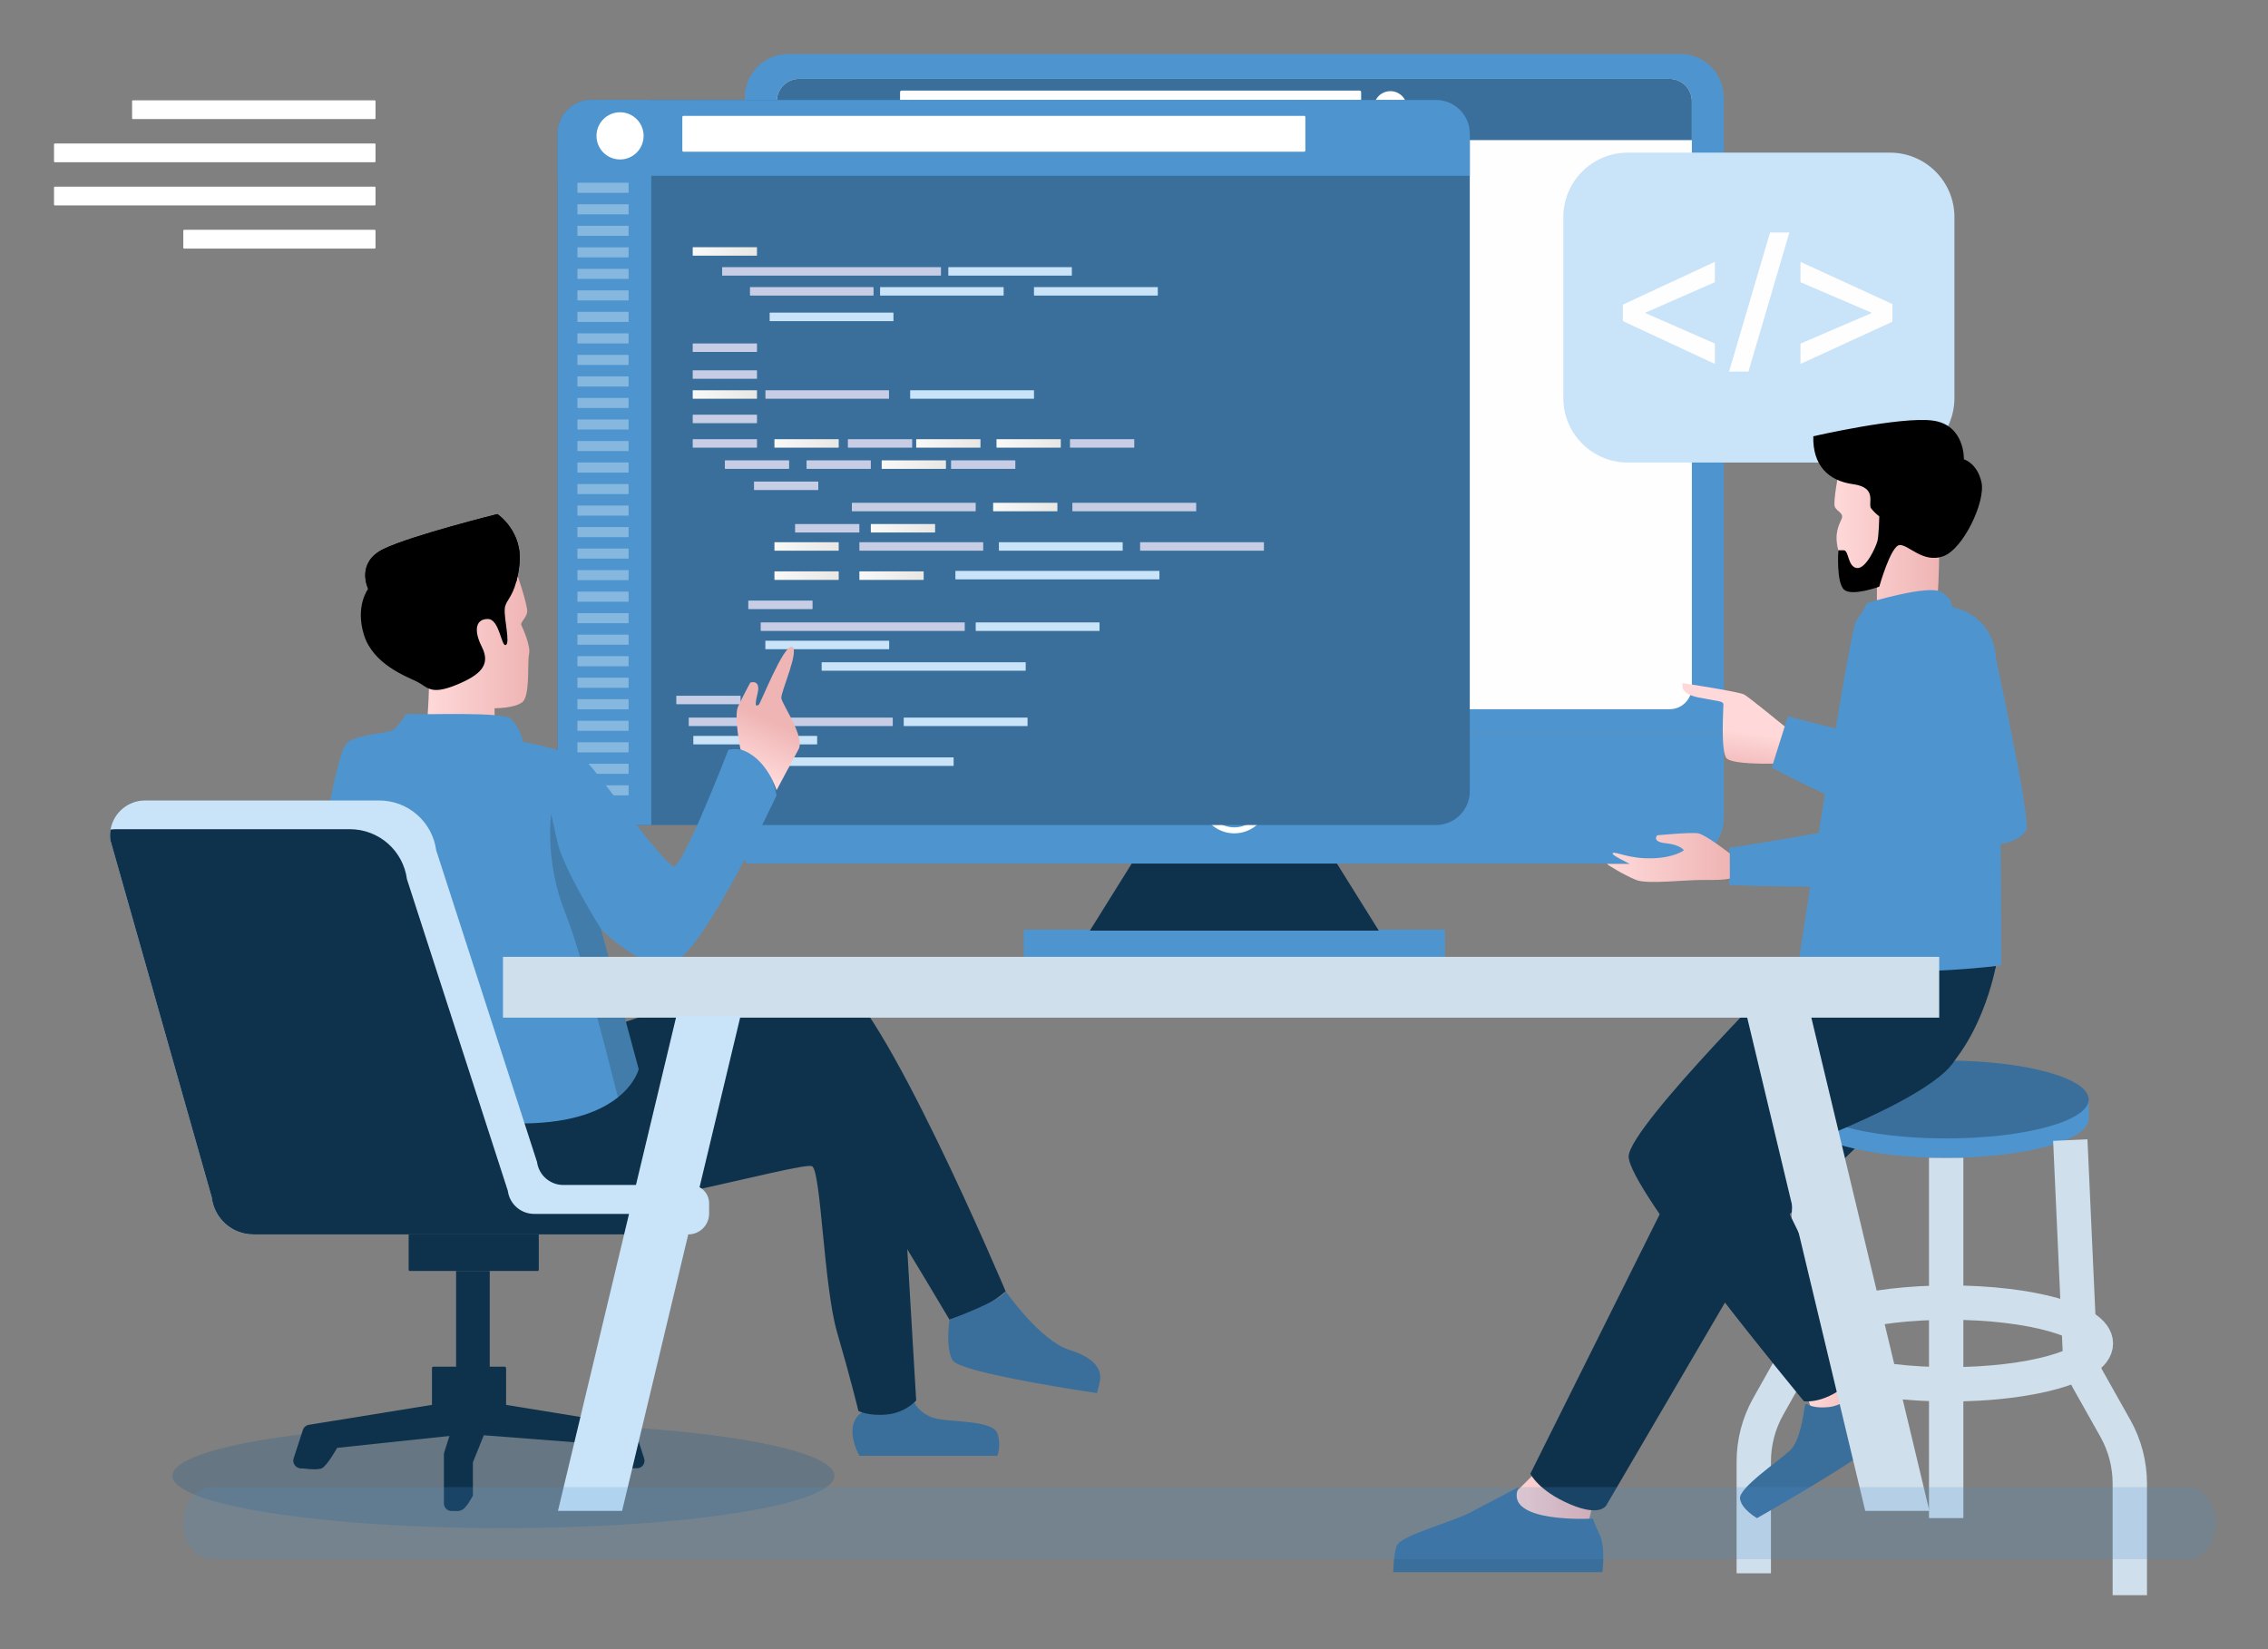 <svg width="462" height="336" viewBox="0 0 462 336" fill="none" xmlns="http://www.w3.org/2000/svg">
<rect x="0" y="0" width="462" height="336" fill="#808080" stroke="none"/>
<path d="M160.581 11H342.285C344.637 11.002 346.893 11.939 348.556 13.607C350.22 15.274 351.154 17.534 351.155 19.891V149.575H159.462C157.406 149.575 155.435 148.757 153.981 147.301C152.528 145.845 151.711 143.87 151.711 141.81V19.891C151.712 17.534 152.646 15.274 154.309 13.607C155.973 11.939 158.229 11.002 160.581 11Z" fill="#4E95CF"/>
<path d="M344.636 20.608V139.98C344.629 141.179 344.149 142.327 343.301 143.174C342.452 144.02 341.305 144.497 340.107 144.499H162.753C161.558 144.496 160.412 144.019 159.567 143.172C158.722 142.325 158.245 141.177 158.242 139.98V20.608C158.242 19.407 158.716 18.256 159.562 17.405C160.407 16.555 161.555 16.075 162.753 16.071H340.107C341.307 16.075 342.457 16.553 343.306 17.404C344.154 18.254 344.633 19.405 344.636 20.608Z" fill="#FEFEFE"/>
<path d="M151.711 149.574H351.162V166.468C351.162 168.981 350.166 171.39 348.392 173.167C346.619 174.944 344.213 175.942 341.705 175.942H152.531C152.423 175.942 152.317 175.921 152.218 175.879C152.119 175.838 152.029 175.778 151.953 175.702C151.877 175.626 151.817 175.536 151.776 175.436C151.735 175.337 151.713 175.231 151.713 175.123V149.574H151.711Z" fill="#4E95CF"/>
<path d="M294.074 189.413H208.799C208.651 189.413 208.531 189.533 208.531 189.681V194.879C208.531 195.027 208.651 195.147 208.799 195.147H294.074C294.222 195.147 294.341 195.027 294.341 194.879V189.681C294.341 189.533 294.222 189.413 294.074 189.413Z" fill="#4E95CF"/>
<path d="M272.336 175.941H252.291H250.585H230.537L222.008 189.61H250.585H252.291H280.868L272.336 175.941Z" fill="#0E314C"/>
<path d="M251.437 155.73C250.049 155.73 248.693 156.143 247.539 156.915C246.386 157.687 245.487 158.784 244.956 160.068C244.425 161.352 244.286 162.765 244.557 164.128C244.827 165.492 245.495 166.744 246.476 167.726C247.457 168.709 248.707 169.379 250.068 169.65C251.429 169.921 252.839 169.782 254.121 169.25C255.403 168.718 256.499 167.817 257.269 166.662C258.04 165.506 258.452 164.147 258.452 162.758C258.451 160.894 257.712 159.107 256.396 157.789C255.081 156.472 253.297 155.731 251.437 155.73ZM251.437 168.57C250.289 168.57 249.166 168.228 248.212 167.589C247.258 166.949 246.514 166.041 246.075 164.978C245.636 163.915 245.522 162.746 245.746 161.618C245.971 160.49 246.524 159.454 247.336 158.642C248.148 157.829 249.183 157.275 250.309 157.051C251.435 156.828 252.602 156.943 253.663 157.384C254.723 157.824 255.63 158.57 256.267 159.527C256.904 160.483 257.244 161.607 257.244 162.758C257.244 163.523 257.094 164.28 256.801 164.987C256.508 165.693 256.079 166.335 255.538 166.875C254.997 167.415 254.355 167.843 253.649 168.134C252.942 168.425 252.186 168.573 251.422 168.57H251.437Z" fill="#FEFFFF"/>
<path d="M344.636 20.608V28.549H158.242V20.608C158.242 19.407 158.716 18.256 159.562 17.405C160.407 16.555 161.555 16.075 162.753 16.071H340.107C341.307 16.075 342.457 16.553 343.306 17.404C344.154 18.254 344.633 19.405 344.636 20.608Z" fill="#3A6F9C"/>
<path d="M276.944 18.452H183.668C183.489 18.452 183.344 18.598 183.344 18.777V25.091C183.344 25.27 183.489 25.415 183.668 25.415H276.944C277.123 25.415 277.268 25.27 277.268 25.091V18.777C277.268 18.598 277.123 18.452 276.944 18.452Z" fill="#FEFEFE"/>
<path d="M284.408 25.11C286.152 24.456 287.036 22.511 286.384 20.765C285.732 19.019 283.79 18.133 282.047 18.786C280.304 19.439 279.419 21.384 280.071 23.131C280.723 24.877 282.665 25.763 284.408 25.11Z" fill="#FEFEFE"/>
<path d="M292.529 20.373H120.482C116.686 20.373 113.609 23.455 113.609 27.258V161.208C113.609 165.01 116.686 168.092 120.482 168.092H292.529C296.325 168.092 299.402 165.01 299.402 161.208V27.258C299.402 23.455 296.325 20.373 292.529 20.373Z" fill="#3A6F9C"/>
<path d="M154.143 69.975H141.168C141.136 69.975 141.109 70.001 141.109 70.034V71.644C141.109 71.677 141.136 71.703 141.168 71.703H154.143C154.175 71.703 154.201 71.677 154.201 71.644V70.034C154.201 70.001 154.175 69.975 154.143 69.975Z" fill="#C7CDE5"/>
<path d="M154.143 75.444H141.168C141.136 75.444 141.109 75.471 141.109 75.503V77.114C141.109 77.146 141.136 77.173 141.168 77.173H154.143C154.175 77.173 154.201 77.146 154.201 77.114V75.503C154.201 75.471 154.175 75.444 154.143 75.444Z" fill="#C7CDE5"/>
<path d="M154.143 89.475H141.168C141.136 89.475 141.109 89.501 141.109 89.534V91.144C141.109 91.177 141.136 91.203 141.168 91.203H154.143C154.175 91.203 154.201 91.177 154.201 91.144V89.534C154.201 89.501 154.175 89.475 154.143 89.475Z" fill="#C7CDE5"/>
<path d="M160.689 93.798H147.715C147.683 93.798 147.656 93.824 147.656 93.857V95.467C147.656 95.5 147.683 95.526 147.715 95.526H160.689C160.722 95.526 160.748 95.5 160.748 95.467V93.857C160.748 93.824 160.722 93.798 160.689 93.798Z" fill="#C7CDE5"/>
<path d="M177.33 93.798H164.356C164.323 93.798 164.297 93.824 164.297 93.857V95.467C164.297 95.5 164.323 95.526 164.356 95.526H177.33C177.363 95.526 177.389 95.5 177.389 95.467V93.857C177.389 93.824 177.363 93.798 177.33 93.798Z" fill="#C7CDE5"/>
<path d="M170.791 89.475H157.817C157.784 89.475 157.758 89.501 157.758 89.534V91.144C157.758 91.177 157.784 91.203 157.817 91.203H170.791C170.823 91.203 170.85 91.177 170.85 91.144V89.534C170.85 89.501 170.823 89.475 170.791 89.475Z" fill="url(#paint0_linear_2490_22910)"/>
<path d="M215.338 102.437H202.364C202.331 102.437 202.305 102.463 202.305 102.496V104.106C202.305 104.139 202.331 104.165 202.364 104.165H215.338C215.37 104.165 215.397 104.139 215.397 104.106V102.496C215.397 102.463 215.37 102.437 215.338 102.437Z" fill="url(#paint1_linear_2490_22910)"/>
<path d="M190.424 106.761H177.45C177.417 106.761 177.391 106.787 177.391 106.82V108.43C177.391 108.463 177.417 108.489 177.45 108.489H190.424C190.456 108.489 190.483 108.463 190.483 108.43V106.82C190.483 106.787 190.456 106.761 190.424 106.761Z" fill="url(#paint2_linear_2490_22910)"/>
<path d="M170.791 110.47H157.817C157.784 110.47 157.758 110.496 157.758 110.529V112.139C157.758 112.172 157.784 112.198 157.817 112.198H170.791C170.823 112.198 170.85 112.172 170.85 112.139V110.529C170.85 110.496 170.823 110.47 170.791 110.47Z" fill="url(#paint3_linear_2490_22910)"/>
<path d="M170.791 116.417H157.817C157.784 116.417 157.758 116.443 157.758 116.476V118.086C157.758 118.119 157.784 118.145 157.817 118.145H170.791C170.823 118.145 170.85 118.119 170.85 118.086V116.476C170.85 116.443 170.823 116.417 170.791 116.417Z" fill="url(#paint4_linear_2490_22910)"/>
<path d="M188.096 116.417H175.121C175.089 116.417 175.062 116.443 175.062 116.476V118.086C175.062 118.119 175.089 118.145 175.121 118.145H188.096C188.128 118.145 188.155 118.119 188.155 118.086V116.476C188.155 116.443 188.128 116.417 188.096 116.417Z" fill="url(#paint5_linear_2490_22910)"/>
<path d="M199.666 89.475H186.692C186.659 89.475 186.633 89.501 186.633 89.534V91.144C186.633 91.177 186.659 91.203 186.692 91.203H199.666C199.699 91.203 199.725 91.177 199.725 91.144V89.534C199.725 89.501 199.699 89.475 199.666 89.475Z" fill="url(#paint6_linear_2490_22910)"/>
<path d="M185.752 89.475H172.778C172.745 89.475 172.719 89.501 172.719 89.534V91.144C172.719 91.177 172.745 91.203 172.778 91.203H185.752C185.784 91.203 185.811 91.177 185.811 91.144V89.534C185.811 89.501 185.784 89.475 185.752 89.475Z" fill="#C7CDE5"/>
<path d="M206.768 93.798H193.793C193.761 93.798 193.734 93.824 193.734 93.857V95.467C193.734 95.5 193.761 95.526 193.793 95.526H206.768C206.8 95.526 206.826 95.5 206.826 95.467V93.857C206.826 93.824 206.8 93.798 206.768 93.798Z" fill="#C7CDE5"/>
<path d="M216.025 89.475H203.051C203.019 89.475 202.992 89.501 202.992 89.534V91.144C202.992 91.177 203.019 91.203 203.051 91.203H216.025C216.058 91.203 216.084 91.177 216.084 91.144V89.534C216.084 89.501 216.058 89.475 216.025 89.475Z" fill="url(#paint7_linear_2490_22910)"/>
<path d="M192.635 93.798H179.66C179.628 93.798 179.602 93.824 179.602 93.857V95.467C179.602 95.5 179.628 95.526 179.66 95.526H192.635C192.667 95.526 192.694 95.5 192.694 95.467V93.857C192.694 93.824 192.667 93.798 192.635 93.798Z" fill="url(#paint8_linear_2490_22910)"/>
<path d="M230.994 89.475H218.02C217.987 89.475 217.961 89.501 217.961 89.534V91.144C217.961 91.177 217.987 91.203 218.02 91.203H230.994C231.027 91.203 231.053 91.177 231.053 91.144V89.534C231.053 89.501 231.027 89.475 230.994 89.475Z" fill="#C7CDE5"/>
<path d="M154.143 84.492H141.168C141.136 84.492 141.109 84.519 141.109 84.551V86.162C141.109 86.194 141.136 86.221 141.168 86.221H154.143C154.175 86.221 154.201 86.194 154.201 86.162V84.551C154.201 84.519 154.175 84.492 154.143 84.492Z" fill="#C7CDE5"/>
<path d="M166.627 98.118H153.653C153.62 98.118 153.594 98.145 153.594 98.177V99.788C153.594 99.82 153.62 99.847 153.653 99.847H166.627C166.659 99.847 166.686 99.82 166.686 99.788V98.177C166.686 98.145 166.659 98.118 166.627 98.118Z" fill="#C7CDE5"/>
<path d="M174.994 106.761H162.02C161.987 106.761 161.961 106.787 161.961 106.82V108.43C161.961 108.463 161.987 108.489 162.02 108.489H174.994C175.027 108.489 175.053 108.463 175.053 108.43V106.82C175.053 106.787 175.027 106.761 174.994 106.761Z" fill="#C7CDE5"/>
<path d="M165.463 122.365H152.489C152.456 122.365 152.43 122.392 152.43 122.424V124.035C152.43 124.067 152.456 124.094 152.489 124.094H165.463C165.495 124.094 165.522 124.067 165.522 124.035V122.424C165.522 122.392 165.495 122.365 165.463 122.365Z" fill="#C7CDE5"/>
<path d="M198.694 102.439H173.59C173.558 102.439 173.531 102.466 173.531 102.498V104.109C173.531 104.142 173.558 104.168 173.59 104.168H198.694C198.727 104.168 198.753 104.142 198.753 104.109V102.498C198.753 102.466 198.727 102.439 198.694 102.439Z" fill="#C7CDE5"/>
<path d="M243.608 102.439H218.504C218.472 102.439 218.445 102.466 218.445 102.498V104.109C218.445 104.142 218.472 104.168 218.504 104.168H243.608C243.641 104.168 243.667 104.142 243.667 104.109V102.498C243.667 102.466 243.641 102.439 243.608 102.439Z" fill="#C7CDE5"/>
<path d="M196.463 126.814H155.02C154.987 126.814 154.961 126.841 154.961 126.873V128.484C154.961 128.517 154.987 128.543 155.02 128.543H196.463C196.496 128.543 196.522 128.517 196.522 128.484V126.873C196.522 126.841 196.496 126.814 196.463 126.814Z" fill="#C7CDE5"/>
<path d="M236.12 116.313H194.676C194.644 116.313 194.617 116.34 194.617 116.372V117.983C194.617 118.016 194.644 118.042 194.676 118.042H236.12C236.152 118.042 236.178 118.016 236.178 117.983V116.372C236.178 116.34 236.152 116.313 236.12 116.313Z" fill="#C9E4F9"/>
<path d="M208.877 134.927H167.434C167.401 134.927 167.375 134.953 167.375 134.986V136.596C167.375 136.629 167.401 136.655 167.434 136.655H208.877C208.91 136.655 208.936 136.629 208.936 136.596V134.986C208.936 134.953 208.91 134.927 208.877 134.927Z" fill="#C9E4F9"/>
<path d="M200.226 110.47H175.121C175.089 110.47 175.062 110.496 175.062 110.529V112.139C175.062 112.172 175.089 112.198 175.121 112.198H200.226C200.258 112.198 200.284 112.172 200.284 112.139V110.529C200.284 110.496 200.258 110.47 200.226 110.47Z" fill="#C7CDE5"/>
<path d="M257.405 110.47H232.301C232.269 110.47 232.242 110.496 232.242 110.529V112.139C232.242 112.172 232.269 112.198 232.301 112.198H257.405C257.438 112.198 257.464 112.172 257.464 112.139V110.529C257.464 110.496 257.438 110.47 257.405 110.47Z" fill="#C7CDE5"/>
<path d="M228.64 110.47H203.535C203.503 110.47 203.477 110.496 203.477 110.529V112.139C203.477 112.172 203.503 112.198 203.535 112.198H228.64C228.672 112.198 228.699 112.172 228.699 112.139V110.529C228.699 110.496 228.672 110.47 228.64 110.47Z" fill="#C9E4F9"/>
<path d="M181.069 130.544H155.965C155.933 130.544 155.906 130.57 155.906 130.603V132.213C155.906 132.246 155.933 132.272 155.965 132.272H181.069C181.102 132.272 181.128 132.246 181.128 132.213V130.603C181.128 130.57 181.102 130.544 181.069 130.544Z" fill="#C9E4F9"/>
<path d="M223.921 126.814H198.817C198.784 126.814 198.758 126.841 198.758 126.873V128.484C198.758 128.517 198.784 128.543 198.817 128.543H223.921C223.953 128.543 223.98 128.517 223.98 128.484V126.873C223.98 126.841 223.953 126.814 223.921 126.814Z" fill="#C9E4F9"/>
<path d="M150.799 141.751H137.825C137.792 141.751 137.766 141.777 137.766 141.81V143.42C137.766 143.453 137.792 143.479 137.825 143.479H150.799C150.831 143.479 150.858 143.453 150.858 143.42V141.81C150.858 141.777 150.831 141.751 150.799 141.751Z" fill="#C7CDE5"/>
<path d="M181.799 146.2H140.356C140.323 146.2 140.297 146.227 140.297 146.259V147.87C140.297 147.902 140.323 147.929 140.356 147.929H181.799C181.832 147.929 181.858 147.902 181.858 147.87V146.259C181.858 146.227 181.832 146.2 181.799 146.2Z" fill="#C7CDE5"/>
<path d="M194.198 154.312H152.754C152.722 154.312 152.695 154.339 152.695 154.372V155.982C152.695 156.015 152.722 156.041 152.754 156.041H194.198C194.23 156.041 194.257 156.015 194.257 155.982V154.372C194.257 154.339 194.23 154.312 194.198 154.312Z" fill="#C9E4F9"/>
<path d="M166.397 149.929H141.293C141.261 149.929 141.234 149.955 141.234 149.988V151.598C141.234 151.631 141.261 151.657 141.293 151.657H166.397C166.43 151.657 166.456 151.631 166.456 151.598V149.988C166.456 149.955 166.43 149.929 166.397 149.929Z" fill="#C9E4F9"/>
<path d="M209.257 146.2H184.153C184.12 146.2 184.094 146.227 184.094 146.259V147.87C184.094 147.902 184.12 147.929 184.153 147.929H209.257C209.289 147.929 209.316 147.902 209.316 147.87V146.259C209.316 146.227 209.289 146.2 209.257 146.2Z" fill="#C9E4F9"/>
<path d="M210.569 79.513H185.465C185.433 79.513 185.406 79.539 185.406 79.572V81.182C185.406 81.215 185.433 81.241 185.465 81.241H210.569C210.602 81.241 210.628 81.215 210.628 81.182V79.572C210.628 79.539 210.602 79.513 210.569 79.513Z" fill="#C9E4F9"/>
<path d="M235.788 58.49H210.684C210.651 58.49 210.625 58.517 210.625 58.549V60.16C210.625 60.192 210.651 60.219 210.684 60.219H235.788C235.821 60.219 235.847 60.192 235.847 60.16V58.549C235.847 58.517 235.821 58.49 235.788 58.49Z" fill="#C9E4F9"/>
<path d="M181.944 63.699H156.84C156.808 63.699 156.781 63.726 156.781 63.758V65.369C156.781 65.401 156.808 65.428 156.84 65.428H181.944C181.977 65.428 182.003 65.401 182.003 65.369V63.758C182.003 63.726 181.977 63.699 181.944 63.699Z" fill="#C9E4F9"/>
<path d="M154.143 50.358H141.168C141.136 50.358 141.109 50.385 141.109 50.417V52.028C141.109 52.06 141.136 52.087 141.168 52.087H154.143C154.175 52.087 154.201 52.06 154.201 52.028V50.417C154.201 50.385 154.175 50.358 154.143 50.358Z" fill="url(#paint9_linear_2490_22910)"/>
<path d="M154.143 79.513H141.168C141.136 79.513 141.109 79.539 141.109 79.572V81.182C141.109 81.215 141.136 81.241 141.168 81.241H154.143C154.175 81.241 154.201 81.215 154.201 81.182V79.572C154.201 79.539 154.175 79.513 154.143 79.513Z" fill="url(#paint10_linear_2490_22910)"/>
<path d="M191.62 54.426H147.16C147.128 54.426 147.102 54.452 147.102 54.485V56.095C147.102 56.128 147.128 56.154 147.16 56.154H191.62C191.653 56.154 191.679 56.128 191.679 56.095V54.485C191.679 54.452 191.653 54.426 191.62 54.426Z" fill="#C7CDE5"/>
<path d="M177.885 58.49H152.832C152.8 58.49 152.773 58.517 152.773 58.549V60.16C152.773 60.192 152.8 60.219 152.832 60.219H177.885C177.917 60.219 177.944 60.192 177.944 60.16V58.549C177.944 58.517 177.917 58.49 177.885 58.49Z" fill="#C7CDE5"/>
<path d="M181.033 79.513H155.981C155.948 79.513 155.922 79.539 155.922 79.572V81.182C155.922 81.215 155.948 81.241 155.981 81.241H181.033C181.066 81.241 181.092 81.215 181.092 81.182V79.572C181.092 79.539 181.066 79.513 181.033 79.513Z" fill="#C7CDE5"/>
<path d="M204.385 58.49H179.332C179.3 58.49 179.273 58.517 179.273 58.549V60.16C179.273 60.192 179.3 60.219 179.332 60.219H204.385C204.417 60.219 204.444 60.192 204.444 60.16V58.549C204.444 58.517 204.417 58.49 204.385 58.49Z" fill="#C9E4F9"/>
<path d="M218.283 54.426H193.231C193.198 54.426 193.172 54.452 193.172 54.485V56.095C193.172 56.128 193.198 56.154 193.231 56.154H218.283C218.316 56.154 218.342 56.128 218.342 56.095V54.485C218.342 54.452 218.316 54.426 218.283 54.426Z" fill="#C9E4F9"/>
<path d="M132.666 20.377V168.094H120.482C118.659 168.094 116.911 167.368 115.622 166.077C114.333 164.786 113.609 163.035 113.609 161.209V27.257C113.609 25.431 114.333 23.68 115.622 22.389C116.911 21.097 118.659 20.372 120.482 20.372L132.666 20.377Z" fill="#4E95CF"/>
<path d="M299.404 27.258V35.816H113.602V27.258C113.602 25.432 114.326 23.681 115.614 22.39C116.903 21.098 118.651 20.373 120.474 20.373H292.531C294.354 20.373 296.102 21.098 297.391 22.39C298.68 23.681 299.404 25.432 299.404 27.258Z" fill="#4E95CF"/>
<path d="M126.306 32.488C128.956 32.488 131.105 30.336 131.105 27.681C131.105 25.026 128.956 22.874 126.306 22.874C123.656 22.874 121.508 25.026 121.508 27.681C121.508 30.336 123.656 32.488 126.306 32.488Z" fill="white"/>
<g opacity="0.32">
<path d="M127.978 37.233H117.694C117.656 37.233 117.625 37.264 117.625 37.302V39.215C117.625 39.253 117.656 39.284 117.694 39.284H127.978C128.016 39.284 128.047 39.253 128.047 39.215V37.302C128.047 37.264 128.016 37.233 127.978 37.233Z" fill="white"/>
<path d="M127.978 41.618H117.694C117.656 41.618 117.625 41.649 117.625 41.687V43.6C117.625 43.638 117.656 43.669 117.694 43.669H127.978C128.016 43.669 128.047 43.638 128.047 43.6V41.687C128.047 41.649 128.016 41.618 127.978 41.618Z" fill="white"/>
<path d="M127.978 46H117.694C117.656 46 117.625 46.031 117.625 46.069V47.982C117.625 48.02 117.656 48.051 117.694 48.051H127.978C128.016 48.051 128.047 48.02 128.047 47.982V46.069C128.047 46.031 128.016 46 127.978 46Z" fill="white"/>
<path d="M127.978 50.386H117.694C117.656 50.386 117.625 50.417 117.625 50.455V52.367C117.625 52.406 117.656 52.436 117.694 52.436H127.978C128.016 52.436 128.047 52.406 128.047 52.367V50.455C128.047 50.417 128.016 50.386 127.978 50.386Z" fill="white"/>
<path d="M127.978 54.77H117.694C117.656 54.77 117.625 54.8 117.625 54.838V56.751C117.625 56.789 117.656 56.82 117.694 56.82H127.978C128.016 56.82 128.047 56.789 128.047 56.751V54.838C128.047 54.8 128.016 54.77 127.978 54.77Z" fill="white"/>
<path d="M127.978 59.156H117.694C117.656 59.156 117.625 59.187 117.625 59.225V61.138C117.625 61.176 117.656 61.207 117.694 61.207H127.978C128.016 61.207 128.047 61.176 128.047 61.138V59.225C128.047 59.187 128.016 59.156 127.978 59.156Z" fill="white"/>
<path d="M127.978 63.54H117.694C117.656 63.54 117.625 63.571 117.625 63.609V65.522C117.625 65.56 117.656 65.591 117.694 65.591H127.978C128.016 65.591 128.047 65.56 128.047 65.522V63.609C128.047 63.571 128.016 63.54 127.978 63.54Z" fill="white"/>
<path d="M127.978 67.924H117.694C117.656 67.924 117.625 67.955 117.625 67.993V69.906C117.625 69.944 117.656 69.974 117.694 69.974H127.978C128.016 69.974 128.047 69.944 128.047 69.906V67.993C128.047 67.955 128.016 67.924 127.978 67.924Z" fill="white"/>
<path d="M127.978 72.307H117.694C117.656 72.307 117.625 72.337 117.625 72.376V74.288C117.625 74.326 117.656 74.357 117.694 74.357H127.978C128.016 74.357 128.047 74.326 128.047 74.288V72.376C128.047 72.337 128.016 72.307 127.978 72.307Z" fill="white"/>
<path d="M127.978 76.693H117.694C117.656 76.693 117.625 76.724 117.625 76.762V78.675C117.625 78.713 117.656 78.744 117.694 78.744H127.978C128.016 78.744 128.047 78.713 128.047 78.675V76.762C128.047 76.724 128.016 76.693 127.978 76.693Z" fill="white"/>
<path d="M127.978 81.078H117.694C117.656 81.078 117.625 81.109 117.625 81.147V83.06C117.625 83.098 117.656 83.129 117.694 83.129H127.978C128.016 83.129 128.047 83.098 128.047 83.06V81.147C128.047 81.109 128.016 81.078 127.978 81.078Z" fill="white"/>
<path d="M127.978 85.462H117.694C117.656 85.462 117.625 85.493 117.625 85.531V87.444C117.625 87.482 117.656 87.513 117.694 87.513H127.978C128.016 87.513 128.047 87.482 128.047 87.444V85.531C128.047 85.493 128.016 85.462 127.978 85.462Z" fill="white"/>
<path d="M127.978 89.847H117.694C117.656 89.847 117.625 89.877 117.625 89.915V91.828C117.625 91.867 117.656 91.897 117.694 91.897H127.978C128.016 91.897 128.047 91.867 128.047 91.828V89.915C128.047 89.877 128.016 89.847 127.978 89.847Z" fill="white"/>
<path d="M127.978 94.228H117.694C117.656 94.228 117.625 94.259 117.625 94.297V96.21C117.625 96.248 117.656 96.279 117.694 96.279H127.978C128.016 96.279 128.047 96.248 128.047 96.21V94.297C128.047 94.259 128.016 94.228 127.978 94.228Z" fill="white"/>
<path d="M127.978 98.616H117.694C117.656 98.616 117.625 98.647 117.625 98.685V100.598C117.625 100.636 117.656 100.667 117.694 100.667H127.978C128.016 100.667 128.047 100.636 128.047 100.598V98.685C128.047 98.647 128.016 98.616 127.978 98.616Z" fill="white"/>
<path d="M127.978 103H117.694C117.656 103 117.625 103.031 117.625 103.069V104.982C117.625 105.02 117.656 105.051 117.694 105.051H127.978C128.016 105.051 128.047 105.02 128.047 104.982V103.069C128.047 103.031 128.016 103 127.978 103Z" fill="white"/>
<path d="M127.978 107.385H117.694C117.656 107.385 117.625 107.416 117.625 107.454V109.367C117.625 109.405 117.656 109.435 117.694 109.435H127.978C128.016 109.435 128.047 109.405 128.047 109.367V107.454C128.047 107.416 128.016 107.385 127.978 107.385Z" fill="white"/>
<path d="M127.978 111.767H117.694C117.656 111.767 117.625 111.797 117.625 111.835V113.748C117.625 113.786 117.656 113.817 117.694 113.817H127.978C128.016 113.817 128.047 113.786 128.047 113.748V111.835C128.047 111.797 128.016 111.767 127.978 111.767Z" fill="white"/>
<path d="M127.978 116.152H117.694C117.656 116.152 117.625 116.183 117.625 116.221V118.134C117.625 118.172 117.656 118.203 117.694 118.203H127.978C128.016 118.203 128.047 118.172 128.047 118.134V116.221C128.047 116.183 128.016 116.152 127.978 116.152Z" fill="white"/>
<path d="M127.978 120.539H117.694C117.656 120.539 117.625 120.57 117.625 120.608V122.521C117.625 122.559 117.656 122.59 117.694 122.59H127.978C128.016 122.59 128.047 122.559 128.047 122.521V120.608C128.047 120.57 128.016 120.539 127.978 120.539Z" fill="white"/>
<path d="M127.978 124.923H117.694C117.656 124.923 117.625 124.954 117.625 124.992V126.905C117.625 126.943 117.656 126.973 117.694 126.973H127.978C128.016 126.973 128.047 126.943 128.047 126.905V124.992C128.047 124.954 128.016 124.923 127.978 124.923Z" fill="white"/>
<path d="M127.978 129.307H117.694C117.656 129.307 117.625 129.337 117.625 129.375V131.288C117.625 131.326 117.656 131.357 117.694 131.357H127.978C128.016 131.357 128.047 131.326 128.047 131.288V129.375C128.047 129.337 128.016 129.307 127.978 129.307Z" fill="white"/>
<path d="M127.978 133.689H117.694C117.656 133.689 117.625 133.72 117.625 133.758V135.671C117.625 135.709 117.656 135.74 117.694 135.74H127.978C128.016 135.74 128.047 135.709 128.047 135.671V133.758C128.047 133.72 128.016 133.689 127.978 133.689Z" fill="white"/>
<path d="M127.978 138.073H117.694C117.656 138.073 117.625 138.104 117.625 138.142V140.055C117.625 140.093 117.656 140.124 117.694 140.124H127.978C128.016 140.124 128.047 140.093 128.047 140.055V138.142C128.047 138.104 128.016 138.073 127.978 138.073Z" fill="white"/>
<path d="M127.978 142.46H117.694C117.656 142.46 117.625 142.491 117.625 142.529V144.442C117.625 144.48 117.656 144.511 117.694 144.511H127.978C128.016 144.511 128.047 144.48 128.047 144.442V142.529C128.047 142.491 128.016 142.46 127.978 142.46Z" fill="white"/>
<path d="M127.978 146.844H117.694C117.656 146.844 117.625 146.875 117.625 146.913V148.826C117.625 148.864 117.656 148.894 117.694 148.894H127.978C128.016 148.894 128.047 148.864 128.047 148.826V146.913C128.047 146.875 128.016 146.844 127.978 146.844Z" fill="white"/>
<path d="M127.978 151.229H117.694C117.656 151.229 117.625 151.259 117.625 151.297V153.21C117.625 153.248 117.656 153.279 117.694 153.279H127.978C128.016 153.279 128.047 153.248 128.047 153.21V151.297C128.047 151.259 128.016 151.229 127.978 151.229Z" fill="white"/>
<path d="M127.978 155.611H117.694C117.656 155.611 117.625 155.642 117.625 155.68V157.593C117.625 157.631 117.656 157.662 117.694 157.662H127.978C128.016 157.662 128.047 157.631 128.047 157.593V155.68C128.047 155.642 128.016 155.611 127.978 155.611Z" fill="white"/>
<path d="M127.978 159.999H117.694C117.656 159.999 117.625 160.03 117.625 160.068V161.981C117.625 162.019 117.656 162.05 117.694 162.05H127.978C128.016 162.05 128.047 162.019 128.047 161.981V160.068C128.047 160.03 128.016 159.999 127.978 159.999Z" fill="white"/>
</g>
<path d="M265.659 23.6H139.24C139.103 23.6 138.992 23.711 138.992 23.848V30.664C138.992 30.801 139.103 30.912 139.24 30.912H265.659C265.796 30.912 265.907 30.801 265.907 30.664V23.848C265.907 23.711 265.796 23.6 265.659 23.6Z" fill="white"/>
<path d="M385.003 31.1H331.575C324.328 31.1 318.453 36.985 318.453 44.244V81.088C318.453 88.348 324.328 94.233 331.575 94.233H385.003C392.25 94.233 398.125 88.348 398.125 81.088V44.244C398.125 36.985 392.25 31.1 385.003 31.1Z" fill="#C9E4F9"/>
<path d="M330.594 62.062L349.321 53.346V57.489L335.159 63.704V63.781L349.321 69.996V74.139L330.594 65.423V62.062Z" fill="#FEFEFE"/>
<path d="M352.219 75.704L360.564 47.369H364.506L356.161 75.704H352.219Z" fill="#FEFEFE"/>
<path d="M385.491 65.542L366.766 74.148V70.005L381.247 63.789V63.71L366.766 57.495V53.352L385.491 61.957V65.542Z" fill="#FEFEFE"/>
<path d="M27.064 24.263L76.335 24.263C76.422 24.263 76.492 24.192 76.492 24.105V20.597C76.492 20.51 76.422 20.439 76.335 20.439L27.064 20.439C26.978 20.439 26.907 20.51 26.907 20.597V24.105C26.907 24.192 26.978 24.263 27.064 24.263Z" fill="white"/>
<path d="M11.162 33.057L76.335 33.057C76.422 33.057 76.492 32.986 76.492 32.899V29.391C76.492 29.304 76.422 29.233 76.335 29.233L11.162 29.233C11.075 29.233 11.005 29.304 11.005 29.391V32.899C11.005 32.986 11.075 33.057 11.162 33.057Z" fill="white"/>
<path d="M11.162 41.852L76.335 41.852C76.422 41.852 76.492 41.781 76.492 41.694V38.186C76.492 38.099 76.422 38.028 76.335 38.028L11.162 38.028C11.075 38.028 11.005 38.099 11.005 38.186V41.694C11.005 41.781 11.075 41.852 11.162 41.852Z" fill="white"/>
<path d="M37.496 50.645L76.335 50.645C76.422 50.645 76.492 50.574 76.492 50.487V46.979C76.492 46.892 76.422 46.821 76.335 46.821L37.496 46.821C37.409 46.821 37.339 46.892 37.339 46.979V50.487C37.339 50.574 37.409 50.645 37.496 50.645Z" fill="white"/>
<path d="M312.7 300.098C312.7 300.098 306.367 306.308 306.367 306.707C306.367 307.105 312.567 311.26 315.733 311.624C318.9 311.988 323.767 309.411 323.767 309.411L324.574 305.868L312.7 300.098Z" fill="url(#paint11_linear_2490_22910)"/>
<path d="M405.677 130.124C405.677 130.124 413.988 167.561 412.714 169.26C404.578 180.118 360.898 156.377 360.898 156.377L364.205 145.949C364.205 145.949 394.188 153.92 395.006 152.096C395.823 150.271 396.81 129.229 399.563 127.508C402.317 125.787 405.677 130.124 405.677 130.124Z" fill="#4E95CF"/>
<path d="M374.54 96.227C374.54 96.227 373.369 102.319 373.759 103.256C374.15 104.193 375.632 104.505 375.163 105.678C374.694 106.851 373.536 108.545 374.466 112.11C375.396 115.675 375.308 118.845 377.458 119.526C379.608 120.207 382.338 119.526 382.338 119.526V124.345H394.499C394.499 124.345 396.06 106.615 393.721 102.632C391.382 98.648 374.54 96.227 374.54 96.227Z" fill="url(#paint12_linear_2490_22910)"/>
<path d="M369.371 88.884C369.239 94.741 372.346 97.945 377.471 98.648C382.596 99.351 380.387 102.634 381.172 103.61C381.656 104.205 382.208 104.741 382.817 105.208C382.817 105.208 382.738 109.142 382.426 110.285C382.115 111.429 380.087 116.007 378.217 115.724C376.347 115.441 376.651 112.11 375.566 112.11H374.479C374.479 112.11 374.005 118.901 375.721 120.201C377.437 121.502 382.817 119.525 382.817 119.525C382.817 119.525 385.156 111.185 386.95 111.047C388.744 110.91 391.707 114.814 395.838 113.332C399.968 111.849 404.495 102.162 403.635 98.257C402.776 94.353 400.049 93.571 400.049 93.571C400.049 93.571 400.295 86.539 393.668 85.681C387.041 84.823 369.371 88.884 369.371 88.884Z" fill="black"/>
<path d="M363.555 148.007C363.555 148.007 356.351 142.106 355.318 141.513C354.284 140.92 342.8 139.185 342.8 139.185C342.8 139.185 341.767 141.255 345.964 142.096C350.161 142.937 351.067 142.765 351.067 143.596C351.067 144.427 350.487 153.185 351.715 154.498C352.942 155.811 361.167 155.582 361.167 155.582L363.555 148.007Z" fill="url(#paint13_linear_2490_22910)"/>
<path d="M406.558 196.83C406.558 196.83 403.561 213.97 392.538 221.351C381.515 228.732 357.569 254.805 357.569 254.805L327.34 306.483C327.34 306.483 326.339 309.251 319.842 306.483C313.345 303.714 311.742 300.255 311.742 300.255L345.317 232.885L368.339 195.696C368.339 195.696 397.285 199.072 406.558 196.83Z" fill="#0E314C"/>
<path d="M380.399 122.849C380.399 122.849 392.944 118.987 395.477 120.637C398.01 122.286 397.624 123.707 397.624 123.707C397.624 123.707 405.336 124.738 406.492 133.238C407.648 141.737 407.651 196.587 407.651 196.587C407.651 196.587 394.281 199.678 383.229 198.648C372.177 197.617 366.531 195.006 366.531 195.006C366.531 195.006 376.685 128.635 378.099 126.565C379.513 124.494 380.399 122.849 380.399 122.849Z" fill="#4E95CF"/>
<path d="M395.009 128.697C388.989 127.467 385.778 128.896 384.345 139.456C382.912 150.016 381.078 166.374 379.522 167.596C377.966 168.818 352.258 172.738 352.258 172.738V180.313C352.258 180.313 391.733 181.963 394.17 178.194C396.607 174.424 405.318 130.806 395.009 128.697Z" fill="#4E95CF"/>
<path d="M352.365 173.881C352.365 173.881 347.456 170.053 345.92 169.785C344.384 169.517 337.575 170.186 337.575 170.186C337.575 170.186 336.365 171.509 339.335 171.801C342.305 172.094 343.016 173.24 343.016 173.24C343.016 173.24 341.077 174.774 336.473 174.875C331.868 174.975 329.355 173.535 328.579 173.783C327.804 174.031 331.996 175.996 331.996 175.996C331.996 175.996 327.784 176.02 327.401 175.996C327.018 175.971 330.928 178.346 333.292 179.283C335.655 180.22 343.196 179.222 347.304 179.283C351.413 179.345 352.375 178.983 352.375 178.983L352.365 173.881Z" fill="url(#paint14_linear_2490_22910)"/>
<path d="M309.371 302.944C309.371 302.944 303.428 306.121 299.366 308.204C295.304 310.286 285.199 312.875 284.505 314.953C283.81 317.031 283.813 320.313 283.813 320.313H326.412C326.412 320.313 327.104 315.15 325.818 312.57C324.532 309.991 324.529 309.396 324.529 309.396C324.529 309.396 305.91 310.485 309.371 302.944Z" fill="#3A6F9C"/>
<path d="M396.445 235.879V309.295" stroke="#CFDFEC" stroke-width="7" stroke-miterlimit="10"/>
<path d="M369.373 227.822L367.409 271.123C367.27 273.082 366.699 274.986 365.737 276.697L360.195 286.547C358.264 289.984 357.249 293.862 357.25 297.806V320.542" stroke="#CFDFEC" stroke-width="7" stroke-miterlimit="10"/>
<path d="M421.644 224.019C416.637 221.63 407.236 220.017 396.437 220.017C385.637 220.017 376.236 221.63 371.232 224.019H367.391V227.953C367.391 232.337 380.399 235.89 396.437 235.89C412.474 235.89 425.483 232.337 425.483 227.953V224.019H421.644Z" fill="#4E95CF"/>
<path d="M396.437 231.946C412.478 231.946 425.483 228.394 425.483 224.012C425.483 219.629 412.478 216.077 396.437 216.077C380.395 216.077 367.391 219.629 367.391 224.012C367.391 228.394 380.395 231.946 396.437 231.946Z" fill="#3A6F9C"/>
<path d="M421.727 232.28L423.69 275.581C423.831 277.54 424.403 279.444 425.364 281.155L430.904 291.005C432.835 294.442 433.85 298.32 433.849 302.264V325" stroke="#CFDFEC" stroke-width="7" stroke-miterlimit="10"/>
<path d="M397.068 282.041C413.567 282.041 426.942 278.314 426.942 273.716C426.942 269.118 413.567 265.391 397.068 265.391C380.57 265.391 367.195 269.118 367.195 273.716C367.195 278.314 380.57 282.041 397.068 282.041Z" stroke="#CFDFEC" stroke-width="7" stroke-miterlimit="10"/>
<path d="M368.258 284.37C368.258 284.37 368.805 288.469 370.776 289.534C372.747 290.598 380.79 283.362 380.793 282.229C380.795 281.095 377.892 278.167 377.892 278.167L368.258 284.37Z" fill="url(#paint15_linear_2490_22910)"/>
<path d="M366.535 195.008C366.535 195.008 332.214 229.138 331.77 235.516C331.325 241.894 367.472 285.49 367.472 285.49C367.472 285.49 371.343 286.109 376.087 282.222C380.832 278.335 379.524 277.922 379.524 277.922L359.152 236.347C359.152 236.347 393.21 224.579 398.229 215.974C403.248 207.368 406.574 196.83 406.574 196.83C406.574 196.83 378.468 200.26 366.535 195.008Z" fill="#0E314C"/>
<path d="M381.294 280.416C381.294 280.416 377.232 286.172 372.576 286.669C367.92 287.165 367.913 285.08 367.623 286.669C367.333 288.257 366.73 293.516 364.651 295.5C362.572 297.485 354.148 303.142 354.445 305.335C354.742 307.529 357.913 309.304 357.913 309.304C357.913 309.304 386.446 293.229 387.04 289.656C387.634 286.083 381.294 280.416 381.294 280.416Z" fill="#3A6F9C"/>
<path opacity="0.2" d="M102.555 311.341C139.786 311.341 169.969 306.568 169.969 300.68C169.969 294.792 139.786 290.019 102.555 290.019C65.323 290.019 35.141 294.792 35.141 300.68C35.141 306.568 65.323 311.341 102.555 311.341Z" fill="url(#paint16_linear_2490_22910)"/>
<path d="M186.243 285.735C186.243 285.735 187.544 288.511 191.22 289.123C194.897 289.735 202.324 289.506 203.166 292.039C203.673 293.518 203.673 295.123 203.166 296.602H175.063C175.063 296.602 171.533 290.455 175.595 287.751C179.657 285.046 186.243 285.735 186.243 285.735Z" fill="#3A6F9C"/>
<path d="M87.331 227.677C87.331 227.677 85.267 244.851 101.015 247.573C116.763 250.295 163.643 236.378 165.452 237.625C167.261 238.871 167.805 262.129 170.52 271.442C173.235 280.756 174.864 287.461 174.864 287.461C174.864 287.461 176.855 288.55 180.657 288.186C182.918 287.974 185.033 286.971 186.631 285.354C186.631 285.354 183.735 236.875 183.372 228.896C183.008 220.918 181.018 218.38 175.763 216.566C170.508 214.751 112.31 219.322 112.31 219.322L87.331 227.677Z" fill="#0E314C"/>
<path d="M121.696 210.223C121.696 210.223 160.298 195.963 169.75 199.11C179.202 202.257 204.848 263.086 204.848 263.086C202.897 264.796 200.666 266.156 198.253 267.107C194.294 268.648 193.415 268.867 193.415 268.867C193.415 268.867 163.606 218.541 160.749 217.661C157.892 216.781 112.32 219.321 112.32 219.321C112.32 219.321 122.163 216.029 121.696 210.223Z" fill="#0E314C"/>
<path d="M204.848 263.086C204.848 263.086 211.897 273.167 217.793 275.008C223.689 276.85 224.53 279.535 223.995 281.681L223.458 283.83C223.458 283.83 195.585 279.764 194.053 277.155C192.522 274.546 193.415 268.866 193.415 268.866C193.415 268.866 204.384 264.819 204.848 263.086Z" fill="#3A6F9C"/>
<path d="M104.955 115.835C104.955 115.835 107.655 123.578 107.383 124.78C107.11 125.982 105.976 126.843 106.18 127.305C106.384 127.767 108.163 131.559 107.773 133.272C107.383 134.986 108.043 141.777 106.391 143.063C104.739 144.349 100.746 144.293 100.746 144.293V147.794H86.977C86.977 147.794 87.713 137.959 87.239 136.513C86.766 135.067 89.939 119.117 91.738 117.554C93.537 115.99 104.955 115.835 104.955 115.835Z" fill="url(#paint17_linear_2490_22910)"/>
<path d="M105.805 115.034C105.687 116.184 105.482 117.324 105.192 118.444C104.262 121.972 102.926 122.397 102.818 124.072C102.678 126.184 103.955 130.998 103.034 131.416C102.114 131.834 101.758 126.142 99.394 126.113C97.031 126.083 96.348 128.225 98.167 131.822C99.986 135.419 97.981 137.519 92.767 139.611C87.554 141.704 87.068 139.909 84.852 138.837C82.635 137.765 75.999 135.289 74.148 129.383C72.297 123.477 75 119.949 75 119.949C75 119.949 75 119.949 75 119.929C74.833 119.572 72.577 114.52 78.225 111.815C84.071 109.032 101.333 104.741 101.333 104.741C101.333 104.741 106.586 108.247 105.805 115.034Z" fill="black"/>
<path d="M158.183 162.046C158.183 162.046 143.343 193.887 137.217 196.095C131.091 198.302 122.387 189.21 122.387 189.21L130.101 217.835C130.101 217.835 129.407 220.746 125.865 223.583C122.576 226.209 116.85 228.759 106.941 228.884C86.346 229.13 83.894 225.934 83.894 225.934L75.433 187.14C75.433 187.14 66.73 186.026 65.616 180.622C64.501 175.217 68.684 153.538 70.525 151.549C72.365 149.56 78.99 149.494 80.097 148.722C81.204 147.95 82.797 145.383 82.797 145.383C82.902 145.525 84.66 145.535 87.129 145.506C91.137 145.476 97.018 145.383 100.741 145.705C102.459 145.867 103.716 146.106 104.124 146.487C105.967 148.208 106.578 151.158 106.578 151.158C106.578 151.158 117.606 153.125 120.077 155.83C122.549 158.535 135.381 176.223 137.224 176.538C139.068 176.852 148.377 152.764 148.377 152.764C149.206 152.598 150.058 152.582 150.893 152.717C152.272 152.917 153.557 153.535 154.575 154.488C155.782 155.611 156.627 157.209 157.199 158.645C157.631 159.746 157.96 160.884 158.183 162.046Z" fill="#4E95CF"/>
<path d="M105.8 115.034C105.682 116.184 105.477 117.324 105.186 118.444C103.009 120.01 99.541 121.021 94.365 122.329C83.928 124.964 74.975 119.949 74.975 119.949C74.975 119.949 74.975 119.949 74.975 119.929C74.808 119.572 72.552 114.52 78.2 111.815C84.046 109.032 101.308 104.741 101.308 104.741C101.308 104.741 106.581 108.247 105.8 115.034Z" fill="black"/>
<path d="M150.844 152.689C150.844 152.689 149.445 145.851 150.353 143.928C151.262 142.005 152.837 139.065 152.837 139.065C152.837 139.065 155.073 138.29 154.295 141.391C153.517 144.491 154.251 143.702 154.56 143.589C154.87 143.476 159.612 131.317 161.305 131.787C162.999 132.256 159.042 140.987 159.158 142.227C159.273 143.466 164.052 150.136 162.66 152.679C161.268 155.221 158.19 160.997 158.19 160.997C158.19 160.997 156.19 154.324 150.844 152.689Z" fill="url(#paint18_linear_2490_22910)"/>
<path d="M126.703 298.747H123.212L121.104 294.159L98.555 292.415L96.331 297.923V304.719C96.331 304.719 95.001 307.276 94.156 307.564C93.312 307.852 91.682 297.923 91.773 297.466C91.864 297.008 92.905 292.415 92.905 292.415L68.674 294.985C68.674 294.985 66.659 298.616 65.557 299.143C64.455 299.669 60.773 299.042 60.773 299.042L65.832 291.13L92.905 286.539L126.055 291.314L126.703 298.747Z" fill="#0E314C"/>
<path d="M61.699 291.336C61.786 291.067 61.945 290.828 62.159 290.644C62.373 290.46 62.633 290.339 62.912 290.293L87.979 286.227L95.342 285.368C95.46 285.354 95.578 285.354 95.696 285.368L103.059 286.227L128.126 290.298C128.405 290.344 128.665 290.465 128.879 290.649C129.093 290.833 129.252 291.072 129.339 291.341L131.212 297.141C131.286 297.371 131.305 297.615 131.267 297.854C131.229 298.093 131.135 298.319 130.993 298.515C130.851 298.711 130.665 298.87 130.45 298.98C130.235 299.09 129.998 299.147 129.756 299.147H127.709C127.392 299.148 127.084 299.049 126.825 298.866C126.566 298.683 126.371 298.424 126.266 298.124L124.661 293.586C124.565 293.316 124.397 293.078 124.174 292.899C123.951 292.72 123.683 292.607 123.399 292.573L98.256 289.541C97.9 289.498 97.54 289.582 97.24 289.777C96.939 289.972 96.717 290.268 96.611 290.611L94.893 296.148C94.847 296.295 94.824 296.448 94.824 296.602V306.317C94.824 306.724 94.663 307.114 94.376 307.402C94.088 307.69 93.699 307.851 93.293 307.851H91.955C91.549 307.851 91.159 307.69 90.872 307.402C90.585 307.114 90.424 306.724 90.424 306.317V296.362C90.424 296.203 90.448 296.045 90.497 295.894L91.786 291.85C91.864 291.605 91.879 291.345 91.83 291.092C91.781 290.84 91.67 290.604 91.507 290.406C91.343 290.208 91.133 290.055 90.895 289.959C90.657 289.864 90.398 289.83 90.144 289.861L67.663 292.565C67.38 292.6 67.112 292.714 66.889 292.892C66.666 293.071 66.498 293.309 66.402 293.578L64.799 298.117C64.693 298.417 64.498 298.676 64.239 298.859C63.98 299.042 63.67 299.14 63.353 299.14H61.274C61.033 299.14 60.795 299.083 60.579 298.973C60.364 298.863 60.178 298.704 60.035 298.509C59.893 298.313 59.799 298.086 59.761 297.847C59.723 297.608 59.742 297.364 59.816 297.134L61.699 291.336Z" fill="#0E314C"/>
<path d="M22.462 171.095L43.138 243.965C43.383 246.041 44.38 247.955 45.941 249.343C47.501 250.732 49.516 251.499 51.603 251.498H140.209C141.334 251.498 142.413 251.05 143.208 250.254C144.003 249.457 144.45 248.376 144.45 247.249V245.164C144.448 244.175 144.055 243.226 143.356 242.526C142.658 241.826 141.712 241.431 140.724 241.427H114.769C113.457 241.433 112.188 240.96 111.199 240.097C110.21 239.234 109.568 238.04 109.393 236.738L88.857 173.244C88.478 170.434 87.095 167.857 84.965 165.99C82.835 164.123 80.102 163.092 77.272 163.089H29.565C27.879 163.086 26.246 163.681 24.956 164.769C23.666 165.857 22.803 167.367 22.518 169.032C22.402 169.713 22.383 170.408 22.462 171.095Z" fill="#C9E4F9"/>
<path d="M22.462 171.095L43.138 243.965C43.383 246.041 44.381 247.955 45.941 249.344C47.502 250.732 49.516 251.499 51.604 251.498H138.491V247.318H108.817C107.501 247.323 106.229 246.847 105.239 245.978C104.25 245.11 103.61 243.91 103.442 242.603L82.898 179.13C82.525 176.315 81.146 173.731 79.015 171.857C76.885 169.984 74.148 168.948 71.313 168.943H23.603C23.24 168.943 22.877 168.971 22.518 169.027C22.402 169.71 22.383 170.406 22.462 171.095Z" fill="#0E314C"/>
<path d="M109.536 258.947H83.465C83.406 258.947 83.349 258.924 83.307 258.882C83.265 258.84 83.242 258.783 83.242 258.724V251.5H109.75V258.724C109.75 258.781 109.728 258.837 109.688 258.878C109.648 258.92 109.594 258.945 109.536 258.947Z" fill="#0E314C"/>
<path d="M92.91 283.935H99.758V258.946H92.91V283.935Z" fill="#0E314C"/>
<path d="M103.094 286.539H87.992V278.733C87.992 278.657 88.022 278.584 88.075 278.531C88.128 278.477 88.201 278.447 88.276 278.447H102.809C102.885 278.447 102.957 278.477 103.01 278.531C103.064 278.584 103.094 278.657 103.094 278.733V286.539Z" fill="#0E314C"/>
<path opacity="0.2" d="M130.114 217.839C130.114 217.839 129.42 220.75 125.878 223.588C123.178 212.843 118.191 193.571 115.172 186.075C110.876 175.416 112.283 165.852 112.283 165.852L113.51 171.428C114.737 176.995 122.402 189.215 122.402 189.215L130.114 217.839Z" fill="#171919"/>
<path d="M395.024 194.948H102.461V207.335H395.024V194.948Z" fill="#CFDFEC"/>
<path d="M126.721 307.831H113.656L137.788 206.98H150.853L126.721 307.831Z" fill="#C9E4F9"/>
<path d="M379.958 307.831H393.023L368.893 206.98H355.828L379.958 307.831Z" fill="#CFDFEC"/>
<path opacity="0.2" d="M445.694 302.989H42.994C39.873 302.989 37.344 306.276 37.344 310.331C37.344 314.386 39.873 317.673 42.994 317.673H445.694C448.814 317.673 451.344 314.386 451.344 310.331C451.344 306.276 448.814 302.989 445.694 302.989Z" fill="#4E95CF"/>
<defs>
<linearGradient id="paint0_linear_2490_22910" x1="157.758" y1="90.34" x2="170.85" y2="90.34" gradientUnits="userSpaceOnUse">
<stop stop-color="#F9F9F8"/>
<stop offset="1" stop-color="#E8E7E4"/>
</linearGradient>
<linearGradient id="paint1_linear_2490_22910" x1="202.305" y1="103.302" x2="215.397" y2="103.302" gradientUnits="userSpaceOnUse">
<stop stop-color="#F9F9F8"/>
<stop offset="1" stop-color="#E8E7E4"/>
</linearGradient>
<linearGradient id="paint2_linear_2490_22910" x1="177.391" y1="107.624" x2="190.483" y2="107.624" gradientUnits="userSpaceOnUse">
<stop stop-color="#F9F9F8"/>
<stop offset="1" stop-color="#E8E7E4"/>
</linearGradient>
<linearGradient id="paint3_linear_2490_22910" x1="157.758" y1="111.335" x2="170.85" y2="111.335" gradientUnits="userSpaceOnUse">
<stop stop-color="#F9F9F8"/>
<stop offset="1" stop-color="#E8E7E4"/>
</linearGradient>
<linearGradient id="paint4_linear_2490_22910" x1="157.758" y1="117.282" x2="170.85" y2="117.282" gradientUnits="userSpaceOnUse">
<stop stop-color="#F9F9F8"/>
<stop offset="1" stop-color="#E8E7E4"/>
</linearGradient>
<linearGradient id="paint5_linear_2490_22910" x1="175.062" y1="117.282" x2="188.155" y2="117.282" gradientUnits="userSpaceOnUse">
<stop stop-color="#F9F9F8"/>
<stop offset="1" stop-color="#E8E7E4"/>
</linearGradient>
<linearGradient id="paint6_linear_2490_22910" x1="186.633" y1="90.34" x2="199.725" y2="90.34" gradientUnits="userSpaceOnUse">
<stop stop-color="#F9F9F8"/>
<stop offset="1" stop-color="#E8E7E4"/>
</linearGradient>
<linearGradient id="paint7_linear_2490_22910" x1="202.992" y1="90.34" x2="216.084" y2="90.34" gradientUnits="userSpaceOnUse">
<stop stop-color="#F9F9F8"/>
<stop offset="1" stop-color="#E8E7E4"/>
</linearGradient>
<linearGradient id="paint8_linear_2490_22910" x1="179.602" y1="94.661" x2="192.696" y2="94.661" gradientUnits="userSpaceOnUse">
<stop stop-color="#F9F9F8"/>
<stop offset="1" stop-color="#E8E7E4"/>
</linearGradient>
<linearGradient id="paint9_linear_2490_22910" x1="141.109" y1="51.221" x2="154.201" y2="51.221" gradientUnits="userSpaceOnUse">
<stop stop-color="#F9F9F8"/>
<stop offset="1" stop-color="#E8E7E4"/>
</linearGradient>
<linearGradient id="paint10_linear_2490_22910" x1="141.109" y1="80.376" x2="154.201" y2="80.376" gradientUnits="userSpaceOnUse">
<stop stop-color="#F9F9F8"/>
<stop offset="1" stop-color="#E8E7E4"/>
</linearGradient>
<linearGradient id="paint11_linear_2490_22910" x1="306.367" y1="305.881" x2="324.574" y2="305.881" gradientUnits="userSpaceOnUse">
<stop stop-color="#FFD9D9"/>
<stop offset="1" stop-color="#EFB4B4"/>
</linearGradient>
<linearGradient id="paint12_linear_2490_22910" x1="373.681" y1="110.286" x2="395.01" y2="110.286" gradientUnits="userSpaceOnUse">
<stop stop-color="#FFD9D9"/>
<stop offset="1" stop-color="#EFB4B4"/>
</linearGradient>
<linearGradient id="paint13_linear_2490_22910" x1="352.451" y1="148.582" x2="351.215" y2="157.416" gradientUnits="userSpaceOnUse">
<stop stop-color="#FFD9D9"/>
<stop offset="1" stop-color="#EFB4B4"/>
</linearGradient>
<linearGradient id="paint14_linear_2490_22910" x1="327.352" y1="174.7" x2="352.365" y2="174.7" gradientUnits="userSpaceOnUse">
<stop stop-color="#FFD9D9"/>
<stop offset="1" stop-color="#EFB4B4"/>
</linearGradient>
<linearGradient id="paint15_linear_2490_22910" x1="368.248" y1="283.896" x2="380.783" y2="283.896" gradientUnits="userSpaceOnUse">
<stop stop-color="#FFD9D9"/>
<stop offset="1" stop-color="#EFB4B4"/>
</linearGradient>
<linearGradient id="paint16_linear_2490_22910" x1="35.138" y1="300.68" x2="169.969" y2="300.68" gradientUnits="userSpaceOnUse">
<stop stop-color="#00538E"/>
<stop offset="0.99" stop-color="#00538E"/>
</linearGradient>
<linearGradient id="paint17_linear_2490_22910" x1="86.977" y1="131.797" x2="107.827" y2="131.797" gradientUnits="userSpaceOnUse">
<stop stop-color="#FFD9D9"/>
<stop offset="1" stop-color="#EFB4B4"/>
</linearGradient>
<linearGradient id="paint18_linear_2490_22910" x1="152.462" y1="157.257" x2="157.252" y2="146.691" gradientUnits="userSpaceOnUse">
<stop stop-color="#FFD9D9"/>
<stop offset="1" stop-color="#EFB4B4"/>
</linearGradient>
</defs>
</svg>
